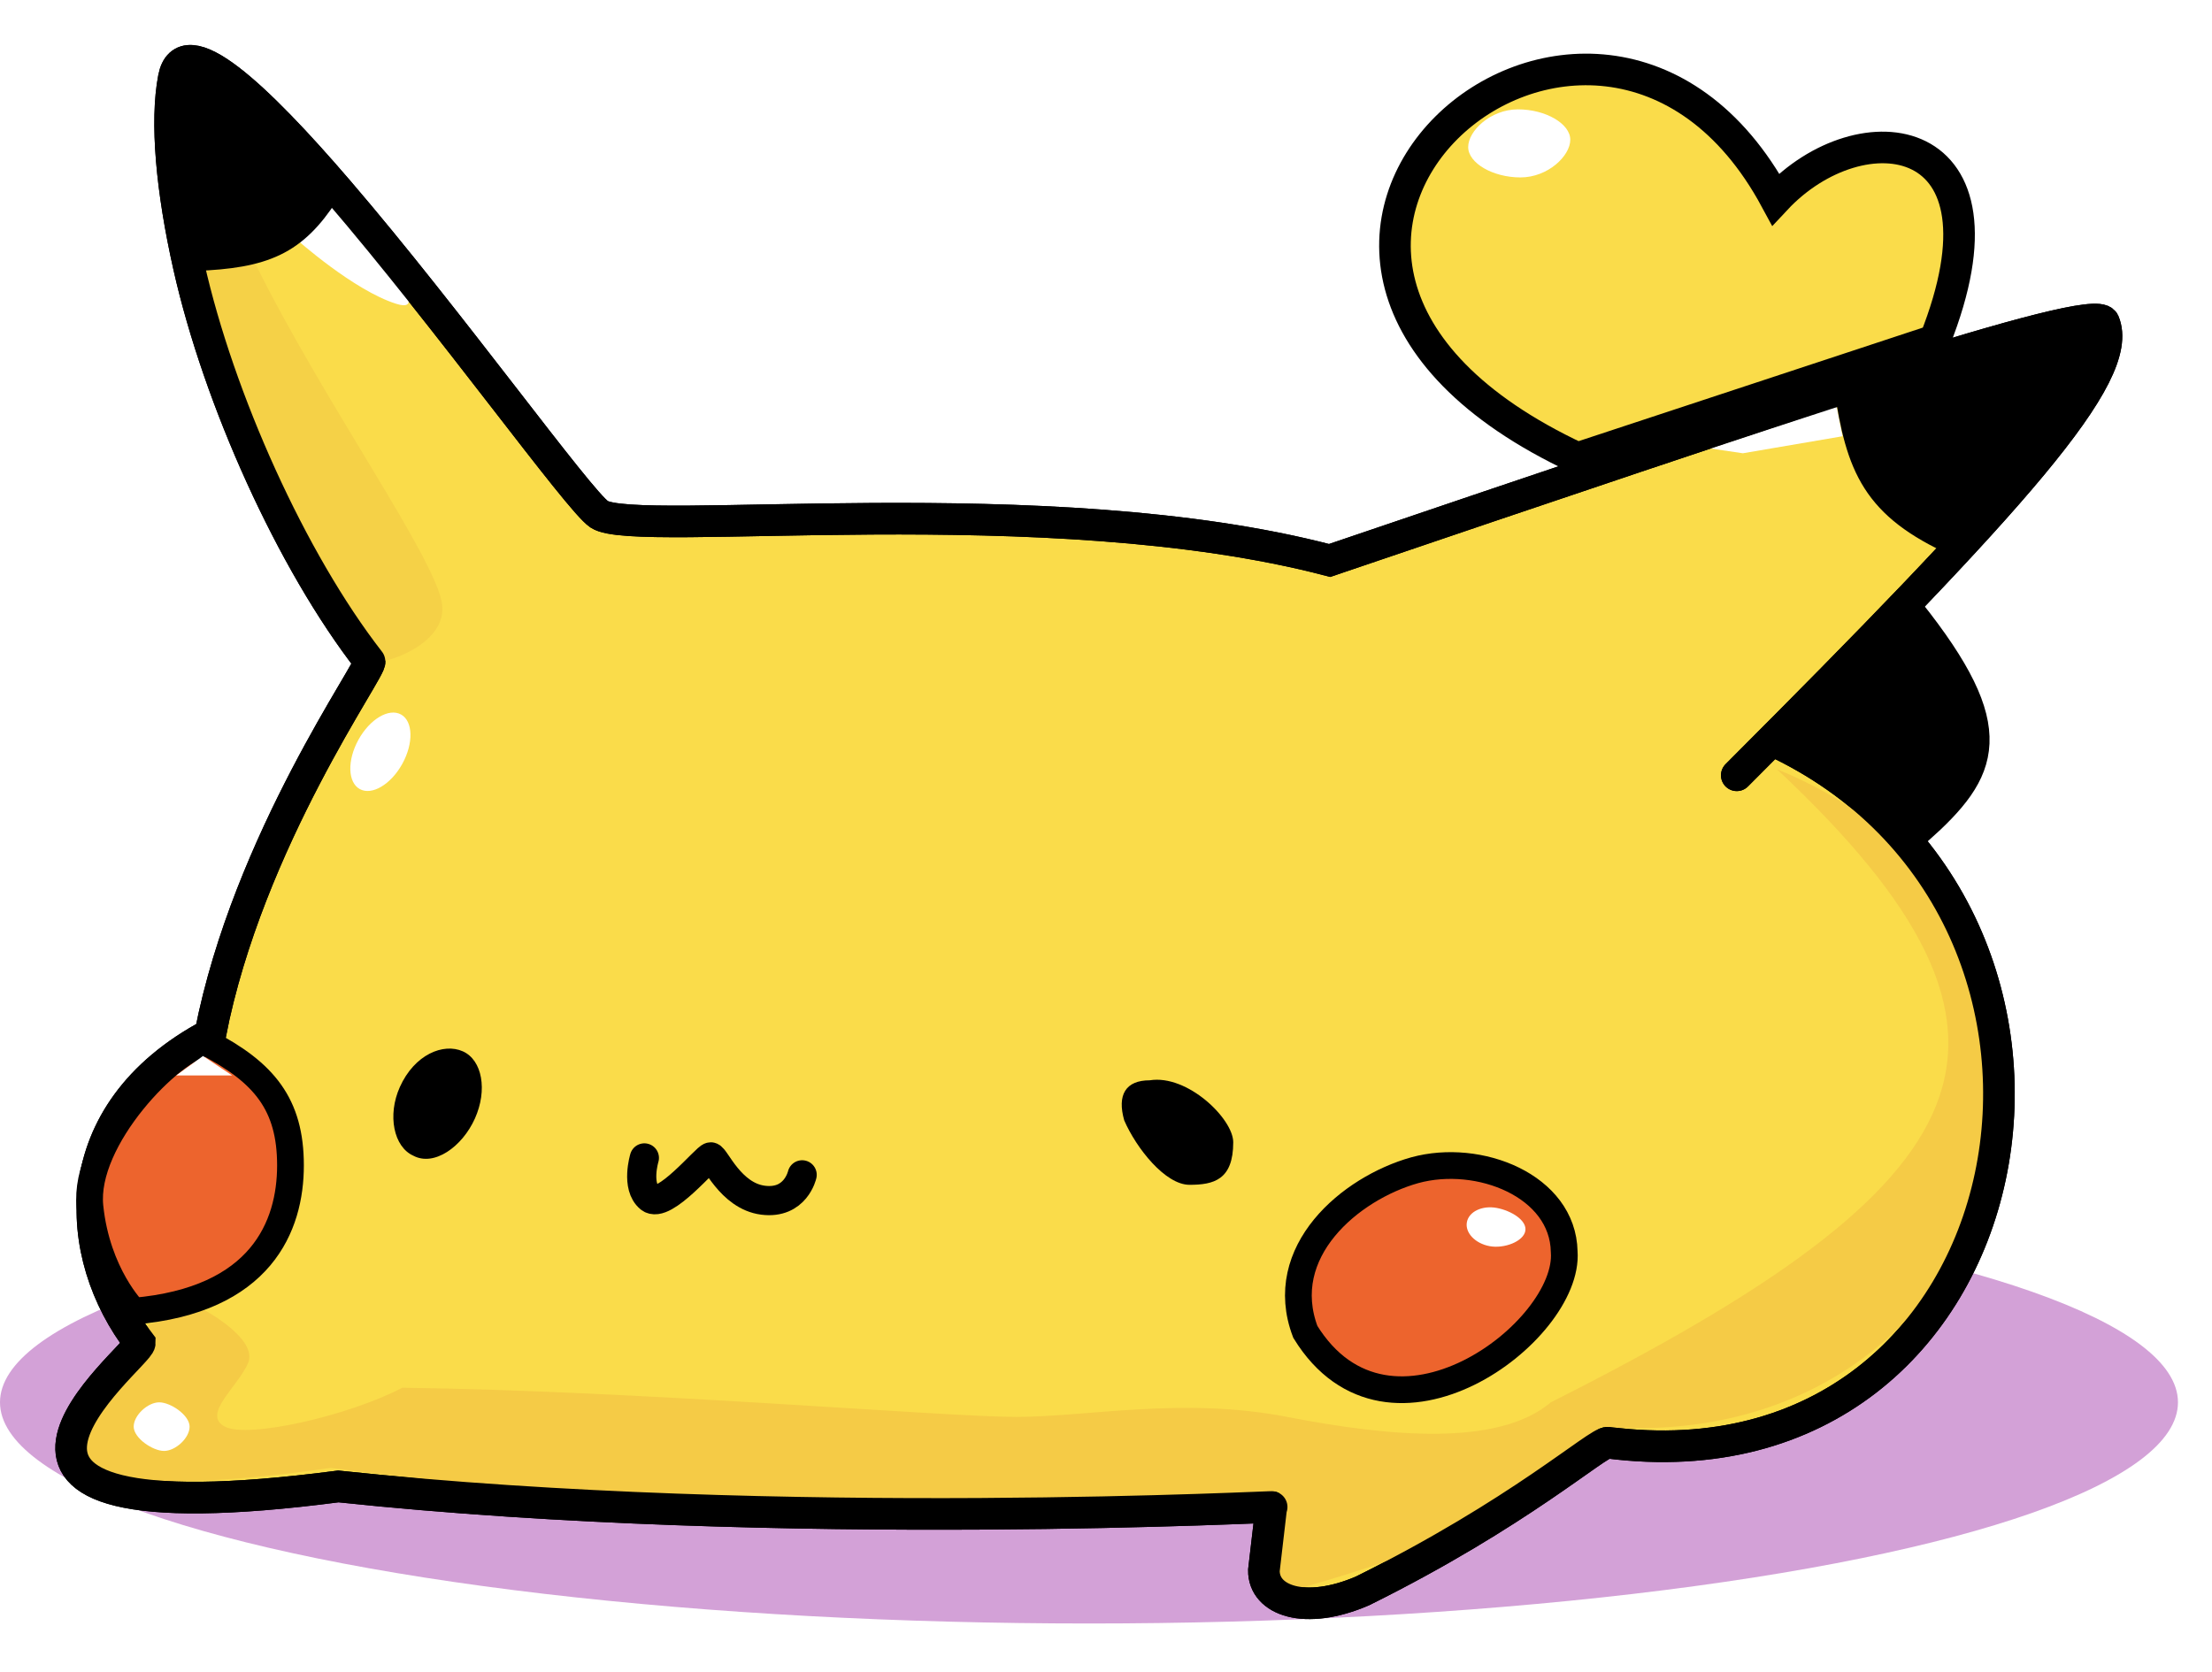 <svg width="910" height="688" viewBox="0 0 910 688" fill="none" xmlns="http://www.w3.org/2000/svg">
<g clip-path="url(#clip0_31_119)">
<path d="M730.501 82C765.501 44.5 830.89 52.089 796 139.999L649 188.5C470.5 105 656.5 -55 730.501 82Z" fill="#FADC4A" stroke="black" stroke-width="13" stroke-linecap="round"/>
<g filter="url(#filter0_f_31_119)">
<path d="M646 57.5C646 64.127 636.822 73 625.5 73C614.178 73 604 67.127 604 60.5C604 53.873 613.178 45 624.5 45C635.822 45 646 50.873 646 57.5Z" fill="white"/>
</g>
<g filter="url(#filter1_f_31_119)">
<ellipse cx="448" cy="577" rx="448" ry="91" fill="#D3A1D7"/>
</g>
<path d="M865.498 132.5C874.186 153.12 831.779 201.161 728.957 304.5C882.457 375.5 837.5 616.105 661.5 593.605C657.5 593.094 625.09 622.629 560.5 654.606C536.908 664.753 519.781 658.58 519.966 646.106L522.999 620.106C531.292 619.306 323.186 631.105 139.186 611.605C-44.5 635.605 57.499 558.105 57.499 552.605C29.622 516.545 25.499 458.105 86.499 425.605C101.999 345.605 153.858 274.04 151.999 272.105C119.868 230.792 89.975 164.185 77.701 109.605C70.601 78.037 68.058 49.99 71.499 32.106C75.506 11.275 105.246 39.091 139.186 78.605C184.766 131.671 237.92 205.834 246.499 211.606C261.466 221.676 430.999 200.105 546.999 230.605L547.42 230.462C729.037 168.806 861.002 124.006 865.498 132.5Z" fill="#FADC4A"/>
<path d="M714.498 319C827.801 205.604 874.582 154.062 865.498 132.5C860.998 124 728.833 168.876 546.999 230.605C430.999 200.105 261.466 221.676 246.499 211.606C237.92 205.834 184.766 131.671 139.186 78.605C105.246 39.091 75.506 11.275 71.499 32.106C68.058 49.99 70.601 78.037 77.701 109.605C89.975 164.185 119.868 230.792 151.999 272.105C153.858 274.04 101.999 345.605 86.499 425.605C25.499 458.105 29.622 516.545 57.499 552.605C57.499 558.105 -44.5 635.605 139.186 611.605C323.186 631.105 531.292 619.306 522.999 620.106L519.966 646.106C519.781 658.58 536.908 664.753 560.5 654.606C625.09 622.629 657.5 593.094 661.5 593.605C837.5 616.105 882.457 375.5 728.957 304.5" stroke="black" stroke-width="13" stroke-linecap="round"/>
<g filter="url(#filter2_f_31_119)">
<path d="M703.5 184.5C720.333 179 754.3 167.8 755.5 167L758 179.5L717 186.5L703.5 184.5Z" fill="white"/>
</g>
<g filter="url(#filter3_f_31_119)">
<path d="M84 539L61 545V557C32.983 581.139 -10.02 624.633 136 604C294.761 623.62 379.969 624.954 526.5 613.5C518.876 640.843 515.363 655.211 529.5 655C597.397 635.989 626.315 621.385 658.5 587C832.643 600.791 888.5 380.5 731 316.5C850.3 428.216 817.535 486.5 638 577C616.622 595.119 572.482 591.339 529.5 583C486.518 574.661 447.5 583 418 583C388.5 583 261.486 572.148 165.5 571C143.477 582.532 102 592 92.5 587C83 582 97.499 571 102 561C106.5 551 84 539 84 539Z" fill="#F5CB46"/>
</g>
<g filter="url(#filter4_f_31_119)">
<path d="M136 83.5L122 98.5C122 98.5 145.5 119.5 163 125C180.5 130.5 148.858 96.603 136 83.5Z" fill="white"/>
</g>
<g filter="url(#filter5_f_31_119)">
<path d="M181.915 248.936C179.961 230.62 132.9 165.104 104.817 108H78C102.816 181.037 110.704 211.634 146.957 272.075C151.567 276.005 183.868 267.252 181.915 248.936Z" fill="#F5D147"/>
</g>
<path d="M714.498 319C827.801 205.604 874.582 154.062 865.498 132.5C860.998 124 728.833 168.876 546.999 230.605C430.999 200.105 261.466 221.676 246.499 211.606C237.92 205.834 184.766 131.671 139.186 78.605C105.246 39.091 75.506 11.275 71.499 32.106C68.058 49.99 70.601 78.037 77.701 109.605C89.975 164.185 119.868 230.792 151.999 272.105C153.858 274.04 101.999 345.605 86.499 425.605C25.499 458.105 29.622 516.545 57.499 552.605C57.499 558.105 -44.5 635.605 139.186 611.605C323.186 631.105 531.292 619.306 522.999 620.106L519.966 646.106C519.781 658.58 536.908 664.753 560.5 654.606C625.09 622.629 657.5 593.094 661.5 593.605C837.5 616.105 882.457 375.5 728.957 304.5" stroke="black" stroke-width="13" stroke-linecap="round"/>
<path d="M265.09 476.434C265.09 476.434 261.509 488.176 267.328 492.96C273.148 497.744 290.606 476 292.397 476C294.188 476 300.455 492.091 313.885 493.83C327.314 495.569 330 483.393 330 483.393" stroke="black" stroke-width="12" stroke-linecap="round"/>
<path d="M119.5 479.499C119.5 454.499 108.794 441.279 85 428.999C70.76 431.221 34.101 468.498 37 496.499C39.899 524.5 55 539.499 55 539.499C107.5 534.999 119.5 504.499 119.5 479.499Z" fill="#ED642D" stroke="black" stroke-width="11" stroke-linecap="round"/>
<g filter="url(#filter6_f_31_119)">
<path d="M83.5 434.5L95.5 442.5H72.5L83.5 434.5Z" fill="white"/>
</g>
<path d="M786 251C825.453 300.495 817.296 317.149 789.5 342L735 302.5L786 251Z" fill="black" stroke="black" stroke-width="11" stroke-linecap="round"/>
<path d="M77.5 28C68.9 23.607 73.825 56.618 80 106C108.83 104.94 120.983 99.535 134 79.5C107.874 47.777 92.893 29.039 77.5 28Z" fill="black" stroke="black" stroke-width="11" stroke-linecap="round"/>
<path d="M804.999 223.5C771.314 208.324 764.841 192.101 759.999 159L854.999 132.5L864.499 135C862.372 160.31 853.162 174.308 825.999 199L804.999 223.5Z" fill="black" stroke="black" stroke-width="11" stroke-linecap="round"/>
<path d="M582 481.5C555.5 488.938 524.5 515 537 548C571.5 604 646 548 643.5 515C642.983 487.896 608.434 474.235 582 481.5Z" fill="#ED642D" stroke="black" stroke-width="11" stroke-linecap="round"/>
<g filter="url(#filter7_f_31_119)">
<path d="M627.5 506.5C626.691 510.844 618.786 513.857 612.814 512.744C606.841 511.631 602.656 507.208 603.465 502.865C604.274 498.521 609.772 495.902 615.744 497.015C621.717 498.127 628.309 502.156 627.5 506.5Z" fill="white"/>
</g>
<path d="M507.344 470C507.344 485.5 499.285 487.5 489.344 487.5C479.402 487.5 467.5 472.5 462.5 461C459.5 450.5 463.059 444.5 473 444.5C488.5 442 507.344 460.335 507.344 470Z" fill="black"/>
<path d="M195.375 460.22C190.134 471.9 178.547 480.113 170 475.5C162.024 471.921 159.259 458.938 164.5 447.258C170.524 433.835 182.446 429.012 190.423 432.591C198.399 436.17 200.616 448.54 195.375 460.22Z" fill="black"/>
<g filter="url(#filter8_f_31_119)">
<ellipse cx="156.489" cy="309.323" rx="10.293" ry="17.532" transform="rotate(28.931 156.489 309.323)" fill="white"/>
</g>
<g filter="url(#filter9_f_31_119)">
<path d="M78 587C78 591.694 72.194 597 67.5 597C62.806 597 55 591.694 55 587C55 582.306 60.806 577 65.5 577C70.194 577 78 582.306 78 587Z" fill="white"/>
</g>
</g>
<defs>
<filter id="filter0_f_31_119" x="596" y="37" width="58" height="44" filterUnits="userSpaceOnUse" color-interpolation-filters="sRGB">
<feFlood flood-opacity="0" result="BackgroundImageFix"/>
<feBlend mode="normal" in="SourceGraphic" in2="BackgroundImageFix" result="shape"/>
<feGaussianBlur stdDeviation="4" result="effect1_foregroundBlur_31_119"/>
</filter>
<filter id="filter1_f_31_119" x="-4" y="482" width="904" height="190" filterUnits="userSpaceOnUse" color-interpolation-filters="sRGB">
<feFlood flood-opacity="0" result="BackgroundImageFix"/>
<feBlend mode="normal" in="SourceGraphic" in2="BackgroundImageFix" result="shape"/>
<feGaussianBlur stdDeviation="2" result="effect1_foregroundBlur_31_119"/>
</filter>
<filter id="filter2_f_31_119" x="694.5" y="158" width="72.5" height="37.5" filterUnits="userSpaceOnUse" color-interpolation-filters="sRGB">
<feFlood flood-opacity="0" result="BackgroundImageFix"/>
<feBlend mode="normal" in="SourceGraphic" in2="BackgroundImageFix" result="shape"/>
<feGaussianBlur stdDeviation="4.5" result="effect1_foregroundBlur_31_119"/>
</filter>
<filter id="filter3_f_31_119" x="18.663" y="302.5" width="819.028" height="366.502" filterUnits="userSpaceOnUse" color-interpolation-filters="sRGB">
<feFlood flood-opacity="0" result="BackgroundImageFix"/>
<feBlend mode="normal" in="SourceGraphic" in2="BackgroundImageFix" result="shape"/>
<feGaussianBlur stdDeviation="7" result="effect1_foregroundBlur_31_119"/>
</filter>
<filter id="filter4_f_31_119" x="110" y="71.5" width="70.153" height="66.098" filterUnits="userSpaceOnUse" color-interpolation-filters="sRGB">
<feFlood flood-opacity="0" result="BackgroundImageFix"/>
<feBlend mode="normal" in="SourceGraphic" in2="BackgroundImageFix" result="shape"/>
<feGaussianBlur stdDeviation="6" result="effect1_foregroundBlur_31_119"/>
</filter>
<filter id="filter5_f_31_119" x="74" y="104" width="112" height="173" filterUnits="userSpaceOnUse" color-interpolation-filters="sRGB">
<feFlood flood-opacity="0" result="BackgroundImageFix"/>
<feBlend mode="normal" in="SourceGraphic" in2="BackgroundImageFix" result="shape"/>
<feGaussianBlur stdDeviation="2" result="effect1_foregroundBlur_31_119"/>
</filter>
<filter id="filter6_f_31_119" x="68.5" y="430.5" width="31" height="16" filterUnits="userSpaceOnUse" color-interpolation-filters="sRGB">
<feFlood flood-opacity="0" result="BackgroundImageFix"/>
<feBlend mode="normal" in="SourceGraphic" in2="BackgroundImageFix" result="shape"/>
<feGaussianBlur stdDeviation="2" result="effect1_foregroundBlur_31_119"/>
</filter>
<filter id="filter7_f_31_119" x="596.365" y="489.759" width="38.203" height="30.218" filterUnits="userSpaceOnUse" color-interpolation-filters="sRGB">
<feFlood flood-opacity="0" result="BackgroundImageFix"/>
<feBlend mode="normal" in="SourceGraphic" in2="BackgroundImageFix" result="shape"/>
<feGaussianBlur stdDeviation="3.5" result="effect1_foregroundBlur_31_119"/>
</filter>
<filter id="filter8_f_31_119" x="135.117" y="284.187" width="42.745" height="50.271" filterUnits="userSpaceOnUse" color-interpolation-filters="sRGB">
<feFlood flood-opacity="0" result="BackgroundImageFix"/>
<feBlend mode="normal" in="SourceGraphic" in2="BackgroundImageFix" result="shape"/>
<feGaussianBlur stdDeviation="4.5" result="effect1_foregroundBlur_31_119"/>
</filter>
<filter id="filter9_f_31_119" x="46" y="568" width="41" height="38" filterUnits="userSpaceOnUse" color-interpolation-filters="sRGB">
<feFlood flood-opacity="0" result="BackgroundImageFix"/>
<feBlend mode="normal" in="SourceGraphic" in2="BackgroundImageFix" result="shape"/>
<feGaussianBlur stdDeviation="4.5" result="effect1_foregroundBlur_31_119"/>
</filter>
<clipPath id="clip0_31_119">
<rect width="910" height="688" fill="white"/>
</clipPath>
</defs>
</svg>
